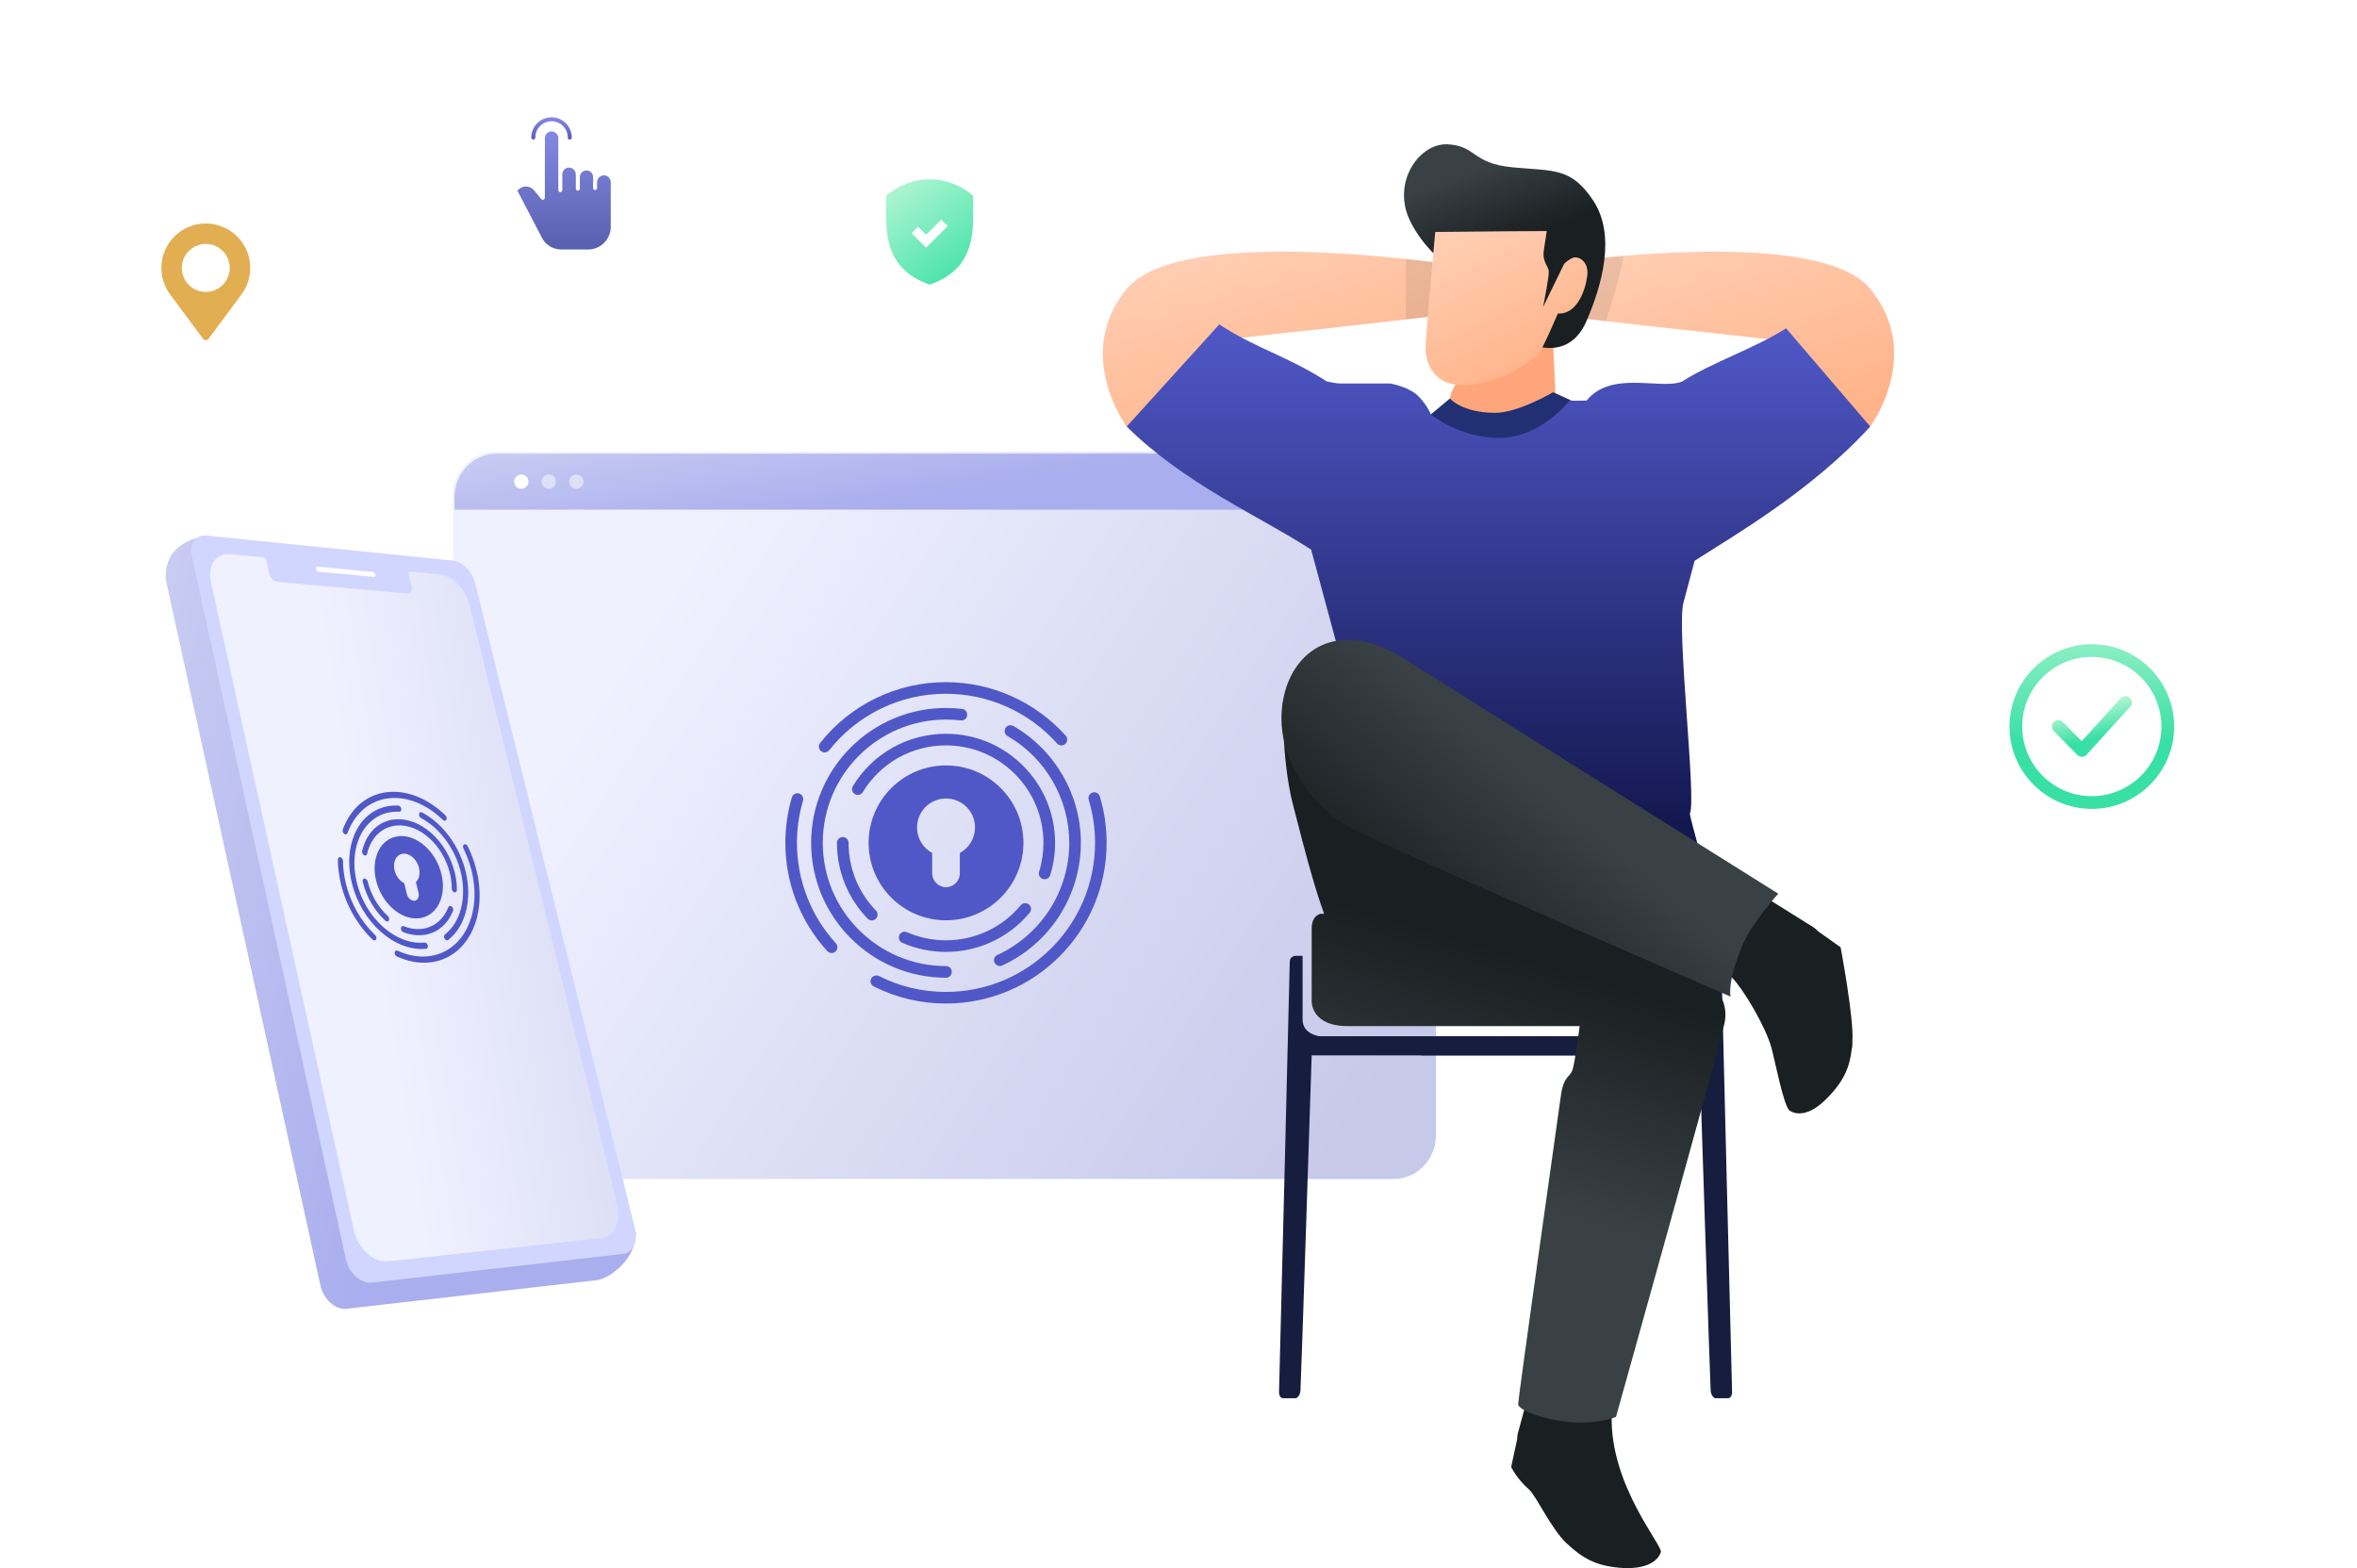 <svg width="469" height="312" viewBox="0 0 469 312" fill="none" xmlns="http://www.w3.org/2000/svg">
<g filter="url(#filter0_d_437)">
<path d="M18 74.146V38.71C18.007 36.099 20.122 33.983 22.732 33.975H59.168C61.779 33.983 63.894 36.099 63.9 38.71V74.146C63.893 76.757 61.779 78.873 59.168 78.881H46.875L40.961 89.533L35.047 78.881H22.732C20.121 78.873 18.007 76.757 18 74.146Z" fill="white"/>
</g>
<g filter="url(#filter1_d_437)">
<path d="M416.237 109.888C397.118 109.949 381.637 125.439 381.586 144.558C381.638 163.677 397.119 179.166 416.237 179.226C435.356 179.166 450.838 163.677 450.889 144.558C450.838 125.439 435.356 109.949 416.237 109.888Z" fill="white"/>
</g>
<path d="M416.237 160.945C407.189 160.945 399.853 153.61 399.853 144.561C399.853 135.512 407.189 128.178 416.237 128.178C425.286 128.178 432.622 135.513 432.622 144.561C432.611 153.606 425.282 160.935 416.237 160.945ZM416.237 130.708C408.589 130.704 402.386 136.902 402.382 144.55C402.378 152.198 408.576 158.402 416.224 158.405C423.873 158.408 430.076 152.211 430.08 144.563C430.08 144.561 430.08 144.559 430.08 144.558C430.074 136.915 423.881 130.719 416.237 130.708Z" fill="url(#paint0_linear_437)"/>
<path d="M414.257 150.587C413.916 150.587 413.59 150.45 413.352 150.208L408.671 145.447C408.18 144.948 408.187 144.143 408.686 143.652C409.185 143.161 409.989 143.168 410.48 143.667L414.22 147.471L421.959 138.943C422.414 138.41 423.215 138.347 423.749 138.802C424.282 139.256 424.345 140.058 423.891 140.591C423.874 140.61 423.856 140.63 423.838 140.649L415.195 150.171C414.961 150.429 414.63 150.58 414.281 150.587C414.273 150.587 414.265 150.587 414.257 150.587Z" fill="url(#paint1_linear_437)"/>
<path d="M40.951 44.464C36.064 44.467 32.107 48.431 32.11 53.318C32.111 55.227 32.73 57.084 33.874 58.613L40.408 67.415C40.425 67.436 40.45 67.444 40.468 67.464C40.707 67.737 41.124 67.765 41.397 67.527C41.435 67.494 41.469 67.456 41.498 67.415C43.379 64.904 46.827 60.214 48.153 58.444L48.16 58.433C50.988 54.449 50.051 48.927 46.067 46.099C44.573 45.038 42.785 44.468 40.953 44.467L40.951 44.464ZM40.951 58.081C38.316 58.082 36.178 55.947 36.177 53.312C36.176 50.677 38.312 48.539 40.947 48.538C43.582 48.537 45.719 50.673 45.72 53.308C45.72 53.309 45.72 53.309 45.72 53.31C45.712 55.941 43.582 58.072 40.951 58.081Z" fill="#E2AE52"/>
<g filter="url(#filter2_d_437)">
<path d="M86.921 56.318V17.223C86.929 14.342 89.262 12.009 92.142 12H132.338C135.217 12.009 137.55 14.342 137.558 17.223V56.318C137.55 59.197 135.218 61.531 132.338 61.541H118.775L112.251 73.292L105.726 61.541H92.142C89.262 61.532 86.929 59.198 86.921 56.318Z" fill="white"/>
</g>
<path d="M120.202 34.882H120.164C119.399 34.902 118.794 35.539 118.814 36.304V36.305V37.414C118.815 37.635 118.636 37.815 118.415 37.816C118.194 37.816 118.014 37.638 118.013 37.417C118.013 37.416 118.013 37.415 118.013 37.414V35.366C118.087 34.64 117.559 33.991 116.833 33.917C116.106 33.843 115.457 34.371 115.383 35.098C115.374 35.188 115.374 35.277 115.383 35.367V37.539C115.384 37.76 115.205 37.939 114.984 37.94C114.763 37.941 114.583 37.763 114.582 37.541C114.582 37.54 114.582 37.539 114.582 37.538V34.77C114.611 34.008 114.017 33.367 113.255 33.338C113.252 33.338 113.249 33.338 113.246 33.338H113.205C112.466 33.353 111.878 33.965 111.894 34.705C111.894 34.707 111.894 34.709 111.894 34.71V37.825C111.895 38.046 111.716 38.226 111.495 38.227C111.273 38.228 111.094 38.049 111.093 37.828C111.093 37.828 111.093 37.827 111.093 37.825V34.8C111.093 34.79 111.093 34.78 111.093 34.77C111.093 34.745 111.093 34.721 111.093 34.696V27.621C111.16 26.884 110.617 26.232 109.879 26.165C109.142 26.098 108.49 26.641 108.423 27.378C108.416 27.459 108.416 27.54 108.423 27.621L108.415 39.353C108.416 39.574 108.237 39.752 108.017 39.753C107.897 39.753 107.782 39.699 107.706 39.606L106.306 37.901C105.936 37.439 105.391 37.15 104.8 37.105C104.223 37.068 103.657 37.272 103.235 37.669L103.22 37.683L102.944 37.911L107.799 47.245C108.513 48.686 109.971 49.609 111.58 49.638H117.195C119.679 49.534 121.615 47.447 121.53 44.961C121.53 43.598 121.53 42.576 121.53 41.752C121.53 39.55 121.53 38.739 121.53 36.314C121.56 35.552 120.966 34.911 120.204 34.881C120.203 34.881 120.203 34.881 120.202 34.881V34.882Z" fill="url(#paint2_linear_437)"/>
<path d="M106.12 27.764C106.341 27.764 106.52 27.585 106.52 27.363C106.514 25.581 107.955 24.132 109.737 24.126C111.519 24.12 112.968 25.56 112.974 27.342C112.974 27.349 112.974 27.356 112.974 27.363C112.964 27.584 113.134 27.772 113.354 27.782C113.575 27.792 113.763 27.622 113.773 27.401C113.773 27.388 113.773 27.376 113.773 27.363C113.773 25.139 111.97 23.337 109.747 23.337C107.523 23.337 105.72 25.14 105.72 27.363C105.72 27.585 105.899 27.764 106.12 27.764Z" fill="url(#paint3_linear_437)"/>
<g filter="url(#filter3_d_437)">
<path d="M164.833 61.956V30.83C164.84 28.537 166.696 26.679 168.989 26.672H200.992C203.285 26.679 205.142 28.537 205.148 30.83V61.956C205.142 64.25 203.285 66.107 200.992 66.114H190.194L184.999 75.471L179.804 66.114H168.989C166.696 66.106 164.839 64.249 164.833 61.956Z" fill="white"/>
</g>
<path d="M193.619 38.956C188.696 34.59 181.286 34.59 176.363 38.956C176.363 44.824 175.15 53.223 184.99 56.641C194.832 53.227 193.619 44.822 193.619 38.956ZM184.276 49.279L181.401 46.403L182.689 45.114L184.277 46.702L187.294 43.684L188.583 44.972L184.276 49.279Z" fill="url(#paint4_linear_437)"/>
<path d="M277.377 89.911H98.494C93.879 89.911 90.138 93.818 90.138 98.636V225.849C90.138 230.668 93.879 234.575 98.494 234.575H277.374C281.989 234.575 285.731 230.668 285.731 225.849V98.633C285.731 93.817 281.991 89.911 277.377 89.911Z" fill="url(#paint5_linear_437)"/>
<path d="M286.029 101.401V98.987C286.029 94.169 282.29 90.264 277.675 90.264H98.793C94.178 90.264 90.436 94.171 90.436 98.99V101.401H286.029Z" fill="url(#paint6_linear_437)"/>
<path d="M103.73 97.253C104.515 97.253 105.151 96.617 105.151 95.833C105.151 95.048 104.515 94.412 103.73 94.412C102.946 94.412 102.31 95.048 102.31 95.833C102.31 96.617 102.946 97.253 103.73 97.253Z" fill="white"/>
<path opacity="0.5" d="M109.209 97.253C109.994 97.253 110.63 96.617 110.63 95.833C110.63 95.048 109.994 94.412 109.209 94.412C108.425 94.412 107.789 95.048 107.789 95.833C107.789 96.617 108.425 97.253 109.209 97.253Z" fill="white"/>
<path opacity="0.5" d="M114.689 97.253C115.473 97.253 116.109 96.617 116.109 95.833C116.109 95.048 115.473 94.412 114.689 94.412C113.904 94.412 113.268 95.048 113.268 95.833C113.268 96.617 113.904 97.253 114.689 97.253Z" fill="white"/>
<path d="M165.474 189.62C165.161 189.62 164.849 189.49 164.62 189.242C159.233 183.343 156.269 175.694 156.269 167.697C156.269 164.626 156.706 161.586 157.566 158.662C157.748 158.049 158.391 157.701 158.998 157.878C159.611 158.061 159.959 158.703 159.782 159.31C158.987 162.021 158.579 164.838 158.579 167.697C158.579 175.11 161.331 182.212 166.324 187.687C166.754 188.159 166.718 188.89 166.247 189.319C166.027 189.52 165.75 189.62 165.474 189.62Z" fill="#5058C8"/>
<path d="M188.238 199.668C183.182 199.668 178.344 198.52 173.859 196.262C173.287 195.974 173.064 195.278 173.346 194.712C173.635 194.141 174.33 193.917 174.897 194.2C179.051 196.297 183.542 197.358 188.233 197.358C204.587 197.358 217.894 184.051 217.894 167.698C217.894 164.775 217.469 161.893 216.632 159.124C216.449 158.51 216.791 157.868 217.404 157.685C218.012 157.502 218.66 157.844 218.843 158.457C219.745 161.445 220.198 164.551 220.198 167.698C220.209 185.33 205.865 199.668 188.238 199.668Z" fill="#5058C8"/>
<path d="M164.094 149.705C163.84 149.705 163.588 149.622 163.375 149.451C162.875 149.057 162.792 148.326 163.186 147.831C169.297 140.141 178.426 135.726 188.233 135.726C197.314 135.726 206 139.61 212.064 146.381C212.489 146.858 212.447 147.589 211.976 148.013C211.498 148.438 210.768 148.396 210.343 147.924C204.721 141.642 196.659 138.035 188.238 138.035C179.138 138.035 170.664 142.126 165 149.262C164.772 149.552 164.436 149.705 164.094 149.705Z" fill="#5058C8"/>
<path d="M188.238 194.535C173.44 194.535 161.401 182.495 161.401 167.698C161.401 152.899 173.441 140.86 188.238 140.86C189.311 140.86 190.384 140.925 191.439 141.049C192.069 141.126 192.523 141.697 192.447 142.333C192.37 142.964 191.798 143.429 191.162 143.341C190.201 143.229 189.217 143.17 188.239 143.17C174.715 143.17 163.717 154.173 163.717 167.693C163.717 181.217 174.72 192.215 188.239 192.215C188.876 192.215 189.394 192.733 189.394 193.369C189.394 194.017 188.875 194.535 188.238 194.535Z" fill="#5058C8"/>
<path d="M198.941 192.207C198.504 192.207 198.087 191.959 197.892 191.534C197.627 190.957 197.88 190.268 198.458 190.002C207.15 186.013 212.766 177.261 212.766 167.703C212.766 158.968 208.064 150.83 200.49 146.452C199.936 146.133 199.748 145.426 200.066 144.873C200.384 144.318 201.091 144.13 201.645 144.448C209.924 149.234 215.076 158.143 215.076 167.697C215.076 178.157 208.929 187.734 199.423 192.101C199.265 192.172 199.1 192.207 198.941 192.207Z" fill="#5058C8"/>
<path d="M173.471 183.137C173.17 183.137 172.863 183.019 172.64 182.783C168.703 178.717 166.541 173.36 166.541 167.697C166.541 167.06 167.059 166.542 167.695 166.542C168.331 166.542 168.85 167.06 168.85 167.697C168.85 172.753 170.783 177.538 174.301 181.174C174.743 181.634 174.731 182.365 174.272 182.806C174.048 183.025 173.759 183.137 173.471 183.137Z" fill="#5058C8"/>
<path d="M188.238 189.396C185.214 189.396 182.292 188.789 179.546 187.587C178.963 187.333 178.697 186.65 178.951 186.067C179.204 185.483 179.882 185.213 180.471 185.471C182.922 186.544 185.533 187.087 188.232 187.087C193.995 187.087 199.423 184.547 203.118 180.115C203.525 179.625 204.256 179.56 204.744 179.967C205.234 180.373 205.299 181.104 204.891 181.593C200.762 186.555 194.692 189.396 188.238 189.396Z" fill="#5058C8"/>
<path d="M207.863 174.945C207.751 174.945 207.633 174.927 207.521 174.892C206.914 174.704 206.572 174.055 206.761 173.449C207.338 171.593 207.627 169.659 207.627 167.698C207.627 157.008 198.929 148.309 188.238 148.309C181.426 148.309 175.232 151.786 171.678 157.608C171.348 158.15 170.635 158.327 170.093 157.991C169.55 157.661 169.374 156.948 169.71 156.405C173.688 149.888 180.619 145.998 188.244 145.998C200.207 145.998 209.943 155.734 209.943 167.698C209.943 169.89 209.62 172.059 208.971 174.133C208.812 174.628 208.358 174.945 207.863 174.945Z" fill="#5058C8"/>
<path d="M188.238 152.292C179.728 152.292 172.834 159.194 172.834 167.703C172.834 176.213 179.735 183.107 188.238 183.107C196.743 183.107 203.643 176.206 203.643 167.703C203.65 159.188 196.749 152.292 188.238 152.292ZM190.99 169.713V173.767C190.99 175.281 189.753 176.519 188.238 176.519C186.724 176.519 185.487 175.281 185.487 173.767V169.713C183.69 168.735 182.475 166.831 182.475 164.644C182.475 161.456 185.056 158.875 188.244 158.875C191.433 158.875 194.014 161.456 194.014 164.644C194.008 166.831 192.788 168.735 190.99 169.713Z" fill="#5058C8"/>
<path d="M320.703 281.589C320.795 278.623 305.165 273.644 305.165 273.644L302.078 284.978C302.078 284.978 301.894 285.581 301.88 286.434L301.866 286.461L300.694 291.863C300.694 291.863 301.758 294.194 304.206 296.311C305.638 297.549 308.57 304.044 311.658 307.008C314.85 309.976 317.512 311.671 323.044 311.985C328.472 312.198 330.069 310.081 330.495 308.809C330.813 307.437 320.272 295.385 320.703 281.589Z" fill="#1A1F21"/>
<path fill-rule="evenodd" clip-rule="evenodd" d="M258.128 190.179C258.128 190.179 256.637 189.966 256.637 191.445C256.637 192.93 254.509 276.821 254.509 276.821C254.509 276.821 254.403 278.2 255.361 278.2C256.212 278.2 257.914 278.2 257.914 278.2C257.914 278.2 258.66 277.882 258.765 276.716C258.873 275.551 261 209.984 261 209.984H316.447L315.384 206.172H262.491C262.491 206.172 259.193 205.749 259.193 202.888C259.193 199.92 259.193 190.179 259.193 190.179H258.128Z" fill="#171D3E"/>
<path fill-rule="evenodd" clip-rule="evenodd" d="M341.031 190.179C341.031 190.179 342.521 189.966 342.521 191.445C342.521 192.93 344.649 276.821 344.649 276.821C344.649 276.821 344.754 278.2 343.798 278.2C342.946 278.2 341.242 278.2 341.242 278.2C341.242 278.2 340.499 277.882 340.391 276.716C340.286 275.551 338.157 209.984 338.157 209.984H282.818L283.777 206.172H336.667C336.667 206.172 339.967 205.749 339.967 202.888C339.967 199.92 339.967 190.179 339.967 190.179H341.031Z" fill="#171D3E"/>
<path fill-rule="evenodd" clip-rule="evenodd" d="M304.208 195.156L314.32 204.157C314.32 204.157 313.362 211.782 312.829 213.057C312.297 214.33 311.126 214.218 310.595 217.929C310.063 221.638 302.08 278.305 302.08 279.365C302.08 280.528 306.868 282.435 312.615 282.967C318.256 283.39 321.554 281.907 321.554 281.907C321.554 281.907 341.775 209.666 343.157 203.521C344.435 197.379 338.263 193.355 335.069 191.444C331.984 189.644 326.131 184.348 326.131 184.348C326.131 184.348 299.208 170.366 295.269 178.101C291.333 185.833 304.208 195.156 304.208 195.156Z" fill="url(#paint7_linear_437)"/>
<path fill-rule="evenodd" clip-rule="evenodd" d="M266.749 181.809H262.81C262.81 181.809 261 182.018 261 184.774C261 187.422 261 199.18 261 199.18C261 199.18 260.79 204.157 268.132 204.157C275.58 204.157 314.32 204.157 314.32 204.157C314.32 204.157 316.235 200.236 316.022 196.213C315.809 192.188 314.425 193.248 312.936 190.07C311.446 186.788 311.765 184.988 311.765 184.988H329.537L267.282 151.938L266.749 181.809Z" fill="url(#paint8_linear_437)"/>
<path fill-rule="evenodd" clip-rule="evenodd" d="M277.497 142.619L255.255 139.652C255.255 139.652 255.041 150.983 257.17 159.669C259.406 168.25 263.343 184.775 266.963 188.801C270.58 192.931 274.41 193.567 274.41 193.567C274.41 193.567 270.472 189.541 270.472 182.87C270.472 176.196 270.472 153.845 270.472 153.845L277.497 142.619Z" fill="url(#paint9_linear_437)"/>
<path fill-rule="evenodd" clip-rule="evenodd" d="M238.996 74.485L224.183 84.871C224.183 84.871 213.51 70.484 224.183 57.484C235.515 43.681 293.927 53.39 293.927 53.39L292.503 69.742C292.503 69.742 287.76 62.739 287.228 62.739C286.588 62.739 269.197 64.763 269.197 64.763L241.488 67.811L238.996 74.485Z" fill="url(#paint10_linear_437)"/>
<path opacity="0.1" fill-rule="evenodd" clip-rule="evenodd" d="M288.412 64.006C287.826 63.255 287.372 62.739 287.228 62.739C286.951 62.739 283.527 63.119 279.737 63.55L279.732 63.548V51.527C283.109 51.887 286.075 52.261 288.412 52.578V64.006Z" fill="#283339"/>
<path fill-rule="evenodd" clip-rule="evenodd" d="M357.334 74.485L372.146 84.871C372.146 84.871 382.82 70.484 372.146 57.484C360.814 43.681 302.403 53.39 302.403 53.39L303.827 69.742C303.827 69.742 308.57 62.739 309.102 62.739C309.741 62.739 327.132 64.763 327.132 64.763L354.842 67.811L357.334 74.485Z" fill="url(#paint11_linear_437)"/>
<path opacity="0.1" fill-rule="evenodd" clip-rule="evenodd" d="M311.933 63.027L311.915 63.024C311.915 63.024 312.218 56.58 312.218 52.026C315.354 51.646 319.068 51.245 323.093 50.905C322.325 55.183 320.191 61.927 319.556 63.888C316.86 63.579 313.986 63.253 311.933 63.027Z" fill="#283339"/>
<path fill-rule="evenodd" clip-rule="evenodd" d="M289.41 70.933C290.909 74.928 289.91 75.927 288.777 78.109C287.82 82.239 287.82 82.239 287.82 82.239C301.228 89.336 300.662 85.547 303.707 84.374C304.985 83.952 309.635 81.202 309.635 81.202L308.888 64.939L289.41 70.933Z" fill="#FFA57B"/>
<path fill-rule="evenodd" clip-rule="evenodd" d="M333.794 157.763C333.794 157.763 335.921 159.879 336.24 161.896C336.56 163.801 339.647 174.606 339.647 174.606C339.647 174.606 304.955 162.53 304.315 158.294C303.569 154.056 333.794 157.763 333.794 157.763Z" fill="url(#paint12_linear_437)"/>
<path fill-rule="evenodd" clip-rule="evenodd" d="M337.197 111.58C344.764 106.695 360.376 97.768 372.146 84.87L355.394 65.319C349.527 69.145 340.504 72.174 334.752 75.886C330.496 77.687 320.704 73.554 315.704 79.699C313.453 79.699 312.802 79.835 312.44 79.578C312.115 79.03 299.528 86.051 299.528 86.051C299.528 86.051 289.613 82.235 289.187 81.914C288.76 81.491 288.386 80.268 288.386 80.268L286.918 80.891L284.735 82.451C284.735 82.451 283.564 79.803 281.649 78.32C279.734 76.837 276.647 76.308 276.647 76.308C276.647 76.308 271.539 76.308 266.751 76.308C266.005 76.308 265.047 76.097 263.982 75.885C256.221 70.876 249.862 69.305 242.616 64.546L224.185 84.869C235.972 96.463 250.666 102.698 260.896 109.356L272.497 152.359L285.331 155.798L283.138 163.907L299.402 159.569L315.596 163.907L314.008 158.031C315.504 158.911 316.554 159.456 316.554 159.456C316.554 159.456 331.348 159.456 333.263 159.456C335.284 159.456 336.241 161.895 336.241 161.895C337.625 159.351 333.582 125.35 334.966 119.949L337.197 111.58Z" fill="url(#paint13_linear_437)"/>
<path fill-rule="evenodd" clip-rule="evenodd" d="M297.551 82.138C302.089 82.138 309.045 78.043 309.045 78.043L312.439 79.579C312.439 79.579 306.615 87.121 298.413 87.121C290.21 87.121 284.734 82.451 284.734 82.451L288.505 79.284C288.505 79.283 290.876 82.138 297.551 82.138Z" fill="#203072"/>
<path d="M366.252 188.484L361.783 185.305H361.781C361.177 184.673 360.612 184.35 360.612 184.35L350.608 178.103C350.608 178.103 342.626 192.297 344.649 194.52C346.777 196.637 351.3 204.159 352.486 208.473C353.139 210.844 354.97 220.366 356.141 221C357.313 221.744 359.974 222.27 363.698 218.354C367.017 214.961 368.098 212.122 368.467 208.669C368.474 208.684 368.481 208.698 368.488 208.714C368.595 208.185 368.595 207.655 368.595 207.019C368.912 202.676 366.252 188.484 366.252 188.484Z" fill="#1A1F21"/>
<path fill-rule="evenodd" clip-rule="evenodd" d="M353.837 177.811C353.837 177.811 293.247 139.863 279.626 131.177C266.004 122.597 256.853 129.588 255.255 139.652C253.552 149.715 260.151 160.307 269.302 164.967C278.455 169.733 344.348 198.288 344.348 198.288C344.348 198.288 343.584 195.291 346.845 187.8C348.745 183.434 353.837 177.811 353.837 177.811Z" fill="url(#paint14_linear_437)"/>
<path fill-rule="evenodd" clip-rule="evenodd" d="M307.669 63.486C307.669 63.486 297.355 54.562 290.232 54.579C288.216 53.155 283.135 49.416 280.495 43.766C277.002 36.347 282.257 28.509 288.008 28.707C293.858 29.029 292.853 32.537 301.036 33.3C309.223 34.064 312.693 33.26 317.143 40.09C321.483 46.914 318.866 56.581 315.56 64.152C312.152 71.601 305.26 68.677 305.26 68.677C305.26 68.677 307.669 65.738 307.669 63.486Z" fill="url(#paint15_linear_437)"/>
<path fill-rule="evenodd" clip-rule="evenodd" d="M285.589 46.154C285.589 46.154 283.695 66.466 283.659 69.279C283.632 71.977 285.104 77.08 292.048 76.604C298.993 76.124 305.066 71.388 305.923 70.677C306.78 69.971 309.977 62.389 309.977 62.389C313.716 62.609 315.425 57.941 315.83 54.935C316.214 52.042 314.198 51.072 313.282 51.211C312.24 51.455 311.239 52.484 311.239 52.484L307.042 61.1C307.042 61.1 308.301 54.914 308.169 53.887C308.036 52.863 306.868 52.077 307.186 49.856C307.508 47.635 307.777 45.971 307.777 45.971C307.777 45.971 293.97 46.038 285.589 46.154Z" fill="url(#paint16_linear_437)"/>
<path d="M126.521 245.093C123.269 243.94 122.161 245.479 120.411 246.168L89.473 121.2C89.331 120.631 89.102 120.079 88.808 119.569C88.514 119.06 88.154 118.592 87.752 118.189C87.351 117.787 86.908 117.447 86.447 117.196C85.985 116.946 85.504 116.786 85.03 116.738L42.368 112.417C42.368 112.417 42.285 110.306 41.616 106.56C33.897 107.488 32.972 112.268 32.988 114.58C32.969 114.96 33.002 115.365 33.092 115.793C33.097 115.822 33.101 115.837 33.101 115.837L36.124 129.634L37.198 134.541L38.343 139.764L40.585 150.001L41.425 153.828L43.7 164.213L63.75 255.717C63.905 256.427 64.169 257.09 64.512 257.683C64.856 258.274 65.279 258.797 65.754 259.22C66.228 259.644 66.754 259.971 67.302 260.175C67.85 260.38 68.419 260.462 68.983 260.398L118.943 254.682C119.169 254.657 119.383 254.601 119.582 254.521C121.157 254.1 126.613 250.78 126.521 245.093ZM68.232 119.2C68.236 119.204 68.239 119.208 68.242 119.213C68.253 119.231 68.263 119.252 68.271 119.272C68.263 119.251 68.252 119.231 68.241 119.213C68.238 119.208 68.235 119.203 68.232 119.2ZM68.285 119.979C68.278 119.981 68.269 119.983 68.262 119.985C68.269 119.983 68.278 119.981 68.285 119.978C68.285 119.979 68.285 119.979 68.285 119.979ZM71.342 120.399C71.33 120.415 71.318 120.43 71.304 120.444C71.317 120.43 71.329 120.415 71.34 120.398C71.342 120.396 71.344 120.392 71.346 120.39C71.344 120.392 71.343 120.396 71.342 120.399Z" fill="url(#paint17_linear_437)"/>
<path d="M126.328 244.381L94.543 115.995C94.401 115.426 94.172 114.874 93.878 114.365C93.584 113.855 93.225 113.387 92.822 112.984C92.421 112.582 91.978 112.242 91.517 111.991C91.055 111.742 90.575 111.581 90.1 111.533L41.189 106.579C40.641 106.523 40.143 106.595 39.715 106.77C39.287 106.947 38.927 107.229 38.654 107.594C38.379 107.961 38.19 108.412 38.104 108.926C38.019 109.439 38.035 110.015 38.169 110.632L41.193 124.429L42.268 129.336L43.412 134.56L45.655 144.796L46.494 148.624L48.769 159.008L68.819 250.512C68.974 251.222 69.238 251.885 69.582 252.478C69.925 253.071 70.349 253.592 70.823 254.015C71.298 254.439 71.823 254.766 72.371 254.97C72.92 255.175 73.488 255.257 74.052 255.193L124.013 249.477C124.495 249.423 124.921 249.237 125.28 248.95C125.637 248.665 125.926 248.276 126.136 247.814C126.344 247.352 126.473 246.818 126.508 246.236C126.545 245.657 126.49 245.029 126.328 244.381Z" fill="#D0D6FF"/>
<path d="M123.036 242.029C122.985 242.807 122.809 243.522 122.527 244.138C122.243 244.755 121.851 245.273 121.366 245.654C120.881 246.036 120.303 246.281 119.65 246.352L99.224 248.57L99.144 248.578L77.34 250.947C76.595 251.028 75.84 250.914 75.114 250.639C74.387 250.363 73.689 249.926 73.059 249.36C72.428 248.793 71.865 248.099 71.407 247.31C70.95 246.521 70.597 245.638 70.39 244.696L41.951 115.718C41.769 114.89 41.745 114.116 41.858 113.424C41.971 112.734 42.219 112.128 42.583 111.633C42.944 111.141 43.42 110.759 43.989 110.52C44.556 110.28 45.214 110.182 45.941 110.252L52.51 110.887C52.556 110.892 52.602 110.906 52.645 110.929C52.689 110.952 52.731 110.982 52.769 111.02C52.807 111.056 52.839 111.099 52.866 111.145C52.894 111.192 52.913 111.242 52.925 111.294L53.567 114.129C53.614 114.339 53.698 114.542 53.807 114.731C53.916 114.92 54.052 115.093 54.204 115.241C54.356 115.39 54.525 115.515 54.703 115.607C54.881 115.699 55.066 115.757 55.251 115.774L68.349 116.952L68.427 116.959L81.037 118.094C81.208 118.11 81.36 118.083 81.491 118.023C81.62 117.962 81.727 117.867 81.807 117.745C81.887 117.621 81.939 117.472 81.96 117.303C81.979 117.132 81.967 116.943 81.919 116.742L81.263 114.019C81.251 113.969 81.248 113.923 81.253 113.882C81.258 113.841 81.271 113.803 81.291 113.774C81.31 113.744 81.337 113.721 81.369 113.705C81.4 113.69 81.438 113.684 81.479 113.689L87.404 114.262C88.046 114.323 88.696 114.538 89.321 114.874C89.944 115.209 90.543 115.664 91.084 116.206C91.625 116.749 92.109 117.379 92.507 118.066C92.904 118.752 93.214 119.497 93.403 120.266L122.799 239.545C123.014 240.413 123.086 241.252 123.036 242.029Z" fill="url(#paint18_linear_437)"/>
<path d="M62.882 112.899C62.887 112.863 62.899 112.831 62.917 112.806C62.935 112.779 62.959 112.76 62.988 112.747C63.017 112.735 63.05 112.729 63.089 112.732L74.254 113.797C74.292 113.801 74.328 113.813 74.363 113.831C74.398 113.849 74.432 113.875 74.462 113.905C74.492 113.935 74.519 113.97 74.541 114.008C74.563 114.046 74.58 114.087 74.589 114.129L74.677 114.505C74.688 114.547 74.69 114.587 74.685 114.623C74.68 114.659 74.669 114.691 74.652 114.716C74.634 114.742 74.611 114.761 74.583 114.774C74.555 114.786 74.522 114.792 74.487 114.788L63.318 113.739C63.28 113.735 63.243 113.723 63.207 113.705C63.171 113.686 63.136 113.66 63.105 113.629C63.075 113.599 63.047 113.564 63.024 113.525C63.002 113.486 62.984 113.444 62.974 113.4L62.886 113.019C62.878 112.975 62.877 112.935 62.882 112.899Z" fill="white"/>
<path d="M74.55 187.12C74.417 187.133 74.269 187.078 74.14 186.956C71.108 184.054 68.873 180.122 67.843 175.882C67.448 174.255 67.241 172.624 67.228 171.038C67.225 170.706 67.452 170.494 67.731 170.562C68.013 170.633 68.242 170.959 68.245 171.289C68.259 172.759 68.449 174.27 68.817 175.785C69.772 179.716 71.847 183.367 74.657 186.06C74.9 186.292 74.979 186.681 74.835 186.929C74.77 187.044 74.666 187.109 74.55 187.12Z" fill="#5058C8"/>
<path d="M85.449 191.493C83.315 191.705 81.126 191.299 78.942 190.29C78.663 190.162 78.48 189.802 78.527 189.49C78.575 189.175 78.84 189.027 79.115 189.153C81.138 190.091 83.17 190.465 85.15 190.269C92.051 189.584 95.954 181.97 93.85 173.298C93.473 171.748 92.924 170.238 92.214 168.805C92.058 168.488 92.119 168.132 92.354 168.01C92.587 167.887 92.905 168.041 93.06 168.359C93.826 169.906 94.416 171.534 94.821 173.202C97.095 182.55 92.887 190.754 85.449 191.493Z" fill="#5058C8"/>
<path d="M68.83 166.013C68.722 166.024 68.605 165.991 68.493 165.909C68.232 165.721 68.102 165.337 68.206 165.058C69.795 160.724 73.079 158 77.217 157.589C81.05 157.209 85.216 158.903 88.645 162.239C88.886 162.475 88.962 162.864 88.818 163.109C88.671 163.354 88.358 163.363 88.118 163.13C84.936 160.035 81.071 158.461 77.517 158.814C73.677 159.196 70.627 161.719 69.155 165.74C69.096 165.903 68.974 166 68.83 166.013Z" fill="#5058C8"/>
<path d="M84.789 188.771C78.544 189.392 71.914 183.512 70.009 175.666C68.105 167.82 71.636 160.931 77.881 160.311C78.333 160.266 78.794 160.255 79.256 160.277C79.532 160.291 79.797 160.575 79.847 160.915C79.895 161.253 79.714 161.524 79.434 161.503C79.015 161.484 78.592 161.494 78.179 161.536C72.472 162.103 69.247 168.398 70.987 175.566C72.727 182.738 78.787 188.107 84.491 187.541C84.76 187.514 85.046 187.767 85.127 188.105C85.21 188.448 85.057 188.744 84.789 188.771Z" fill="#5058C8"/>
<path d="M89.006 187.089C88.822 187.107 88.613 186.994 88.476 186.777C88.291 186.482 88.309 186.105 88.518 185.94C91.673 183.46 92.917 178.585 91.687 173.516C90.562 168.884 87.53 164.767 83.771 162.762C83.496 162.616 83.326 162.249 83.388 161.943C83.451 161.635 83.726 161.506 84.001 161.652C88.111 163.842 91.432 168.35 92.661 173.416C94.007 178.963 92.645 184.299 89.197 187.012C89.138 187.056 89.073 187.081 89.006 187.089Z" fill="#5058C8"/>
<path d="M77.091 183.347C76.963 183.359 76.819 183.31 76.694 183.194C74.51 181.203 72.907 178.453 72.178 175.45C72.096 175.112 72.248 174.816 72.516 174.789C72.785 174.762 73.071 175.016 73.153 175.354C73.803 178.034 75.235 180.491 77.187 182.271C77.433 182.496 77.522 182.885 77.385 183.138C77.319 183.264 77.212 183.335 77.091 183.347Z" fill="#5058C8"/>
<path d="M84.127 186.046C82.851 186.173 81.539 185.974 80.225 185.451C79.947 185.342 79.746 184.99 79.778 184.67C79.81 184.35 80.061 184.178 80.343 184.29C81.516 184.756 82.688 184.934 83.826 184.821C86.259 184.579 88.222 183.004 89.211 180.5C89.32 180.224 89.62 180.159 89.878 180.354C90.138 180.549 90.258 180.933 90.15 181.21C89.046 184.015 86.85 185.776 84.127 186.046Z" fill="#5058C8"/>
<path d="M90.55 177.561C90.502 177.566 90.451 177.562 90.399 177.547C90.119 177.473 89.891 177.144 89.893 176.813C89.898 175.805 89.771 174.768 89.518 173.727C88.142 168.058 83.352 163.811 78.84 164.259C75.965 164.545 73.799 166.647 73.049 169.884C72.98 170.184 72.701 170.308 72.429 170.153C72.157 170.001 71.991 169.63 72.063 169.328C72.903 165.706 75.327 163.353 78.545 163.033C83.594 162.532 88.955 167.285 90.495 173.629C90.778 174.791 90.92 175.955 90.914 177.082C90.91 177.353 90.759 177.54 90.55 177.561Z" fill="#5058C8"/>
<path d="M79.353 166.373C75.762 166.729 73.74 170.678 74.836 175.19C75.931 179.702 79.73 183.069 83.319 182.712C86.909 182.356 88.932 178.408 87.838 173.898C86.744 169.383 82.944 166.016 79.353 166.373ZM82.756 175.494L83.278 177.644C83.473 178.447 83.11 179.154 82.471 179.218C81.831 179.281 81.15 178.677 80.955 177.874L80.433 175.724C79.549 175.28 78.791 174.323 78.51 173.163C78.1 171.472 78.856 169.996 80.202 169.862C81.548 169.729 82.969 170.989 83.379 172.68C83.659 173.839 83.389 174.9 82.756 175.494Z" fill="#5058C8"/>
<defs>
<filter id="filter0_d_437" x="0" y="21.975" width="81.9" height="91.558" filterUnits="userSpaceOnUse" color-interpolation-filters="sRGB">
<feFlood flood-opacity="0" result="BackgroundImageFix"/>
<feColorMatrix in="SourceAlpha" type="matrix" values="0 0 0 0 0 0 0 0 0 0 0 0 0 0 0 0 0 0 127 0" result="hardAlpha"/>
<feOffset dy="6"/>
<feGaussianBlur stdDeviation="9"/>
<feColorMatrix type="matrix" values="0 0 0 0 0.157 0 0 0 0 0.2 0 0 0 0 0.224 0 0 0 0.1 0"/>
<feBlend mode="normal" in2="BackgroundImageFix" result="effect1_dropShadow_437"/>
<feBlend mode="normal" in="SourceGraphic" in2="effect1_dropShadow_437" result="shape"/>
</filter>
<filter id="filter1_d_437" x="363.586" y="97.888" width="105.303" height="105.338" filterUnits="userSpaceOnUse" color-interpolation-filters="sRGB">
<feFlood flood-opacity="0" result="BackgroundImageFix"/>
<feColorMatrix in="SourceAlpha" type="matrix" values="0 0 0 0 0 0 0 0 0 0 0 0 0 0 0 0 0 0 127 0" result="hardAlpha"/>
<feOffset dy="6"/>
<feGaussianBlur stdDeviation="9"/>
<feColorMatrix type="matrix" values="0 0 0 0 0.157 0 0 0 0 0.2 0 0 0 0 0.224 0 0 0 0.1 0"/>
<feBlend mode="normal" in2="BackgroundImageFix" result="effect1_dropShadow_437"/>
<feBlend mode="normal" in="SourceGraphic" in2="effect1_dropShadow_437" result="shape"/>
</filter>
<filter id="filter2_d_437" x="68.921" y="0" width="86.636" height="97.292" filterUnits="userSpaceOnUse" color-interpolation-filters="sRGB">
<feFlood flood-opacity="0" result="BackgroundImageFix"/>
<feColorMatrix in="SourceAlpha" type="matrix" values="0 0 0 0 0 0 0 0 0 0 0 0 0 0 0 0 0 0 127 0" result="hardAlpha"/>
<feOffset dy="6"/>
<feGaussianBlur stdDeviation="9"/>
<feColorMatrix type="matrix" values="0 0 0 0 0.157 0 0 0 0 0.2 0 0 0 0 0.224 0 0 0 0.1 0"/>
<feBlend mode="normal" in2="BackgroundImageFix" result="effect1_dropShadow_437"/>
<feBlend mode="normal" in="SourceGraphic" in2="effect1_dropShadow_437" result="shape"/>
</filter>
<filter id="filter3_d_437" x="146.833" y="14.672" width="76.315" height="84.798" filterUnits="userSpaceOnUse" color-interpolation-filters="sRGB">
<feFlood flood-opacity="0" result="BackgroundImageFix"/>
<feColorMatrix in="SourceAlpha" type="matrix" values="0 0 0 0 0 0 0 0 0 0 0 0 0 0 0 0 0 0 127 0" result="hardAlpha"/>
<feOffset dy="6"/>
<feGaussianBlur stdDeviation="9"/>
<feColorMatrix type="matrix" values="0 0 0 0 0.157 0 0 0 0 0.2 0 0 0 0 0.224 0 0 0 0.1 0"/>
<feBlend mode="normal" in2="BackgroundImageFix" result="effect1_dropShadow_437"/>
<feBlend mode="normal" in="SourceGraphic" in2="effect1_dropShadow_437" result="shape"/>
</filter>
<linearGradient id="paint0_linear_437" x1="428.481" y1="147.241" x2="428.061" y2="114.485" gradientUnits="userSpaceOnUse">
<stop stop-color="#39E0A5"/>
<stop offset="1" stop-color="#C5F9DA"/>
</linearGradient>
<linearGradient id="paint1_linear_437" x1="422.187" y1="145.531" x2="420.333" y2="138.127" gradientUnits="userSpaceOnUse">
<stop stop-color="#39E0A5"/>
<stop offset="1" stop-color="#C5F9DA"/>
</linearGradient>
<linearGradient id="paint2_linear_437" x1="111.859" y1="26.159" x2="111.859" y2="49.638" gradientUnits="userSpaceOnUse">
<stop stop-color="#8389E2"/>
<stop offset="1" stop-color="#595FAF"/>
</linearGradient>
<linearGradient id="paint3_linear_437" x1="109.582" y1="23.337" x2="109.582" y2="27.782" gradientUnits="userSpaceOnUse">
<stop stop-color="#8389E2"/>
<stop offset="1" stop-color="#595FAF"/>
</linearGradient>
<linearGradient id="paint4_linear_437" x1="193.8" y1="56.949" x2="175.821" y2="32.476" gradientUnits="userSpaceOnUse">
<stop stop-color="#39E0A5"/>
<stop offset="1" stop-color="#C5F9DA"/>
</linearGradient>
<linearGradient id="paint5_linear_437" x1="249.45" y1="253.957" x2="105.257" y2="158.884" gradientUnits="userSpaceOnUse">
<stop stop-color="#C6C9EA"/>
<stop offset="1" stop-color="#F0F1FF"/>
</linearGradient>
<linearGradient id="paint6_linear_437" x1="208.802" y1="94.912" x2="204.909" y2="71.02" gradientUnits="userSpaceOnUse">
<stop stop-color="#A9AEEE"/>
<stop offset="1" stop-color="#CACDF2"/>
</linearGradient>
<linearGradient id="paint7_linear_437" x1="298.9" y1="189.298" x2="285.408" y2="233.99" gradientUnits="userSpaceOnUse">
<stop stop-color="#1A1F21"/>
<stop offset="1" stop-color="#394144"/>
</linearGradient>
<linearGradient id="paint8_linear_437" x1="298.9" y1="189.298" x2="285.408" y2="233.99" gradientUnits="userSpaceOnUse">
<stop stop-color="#1A1F21"/>
<stop offset="1" stop-color="#394144"/>
</linearGradient>
<linearGradient id="paint9_linear_437" x1="298.9" y1="189.298" x2="285.408" y2="233.99" gradientUnits="userSpaceOnUse">
<stop stop-color="#1A1F21"/>
<stop offset="1" stop-color="#394144"/>
</linearGradient>
<linearGradient id="paint10_linear_437" x1="280.474" y1="82.523" x2="268.138" y2="41.052" gradientUnits="userSpaceOnUse">
<stop stop-color="#FFB389"/>
<stop offset="1" stop-color="#FFCEB3"/>
</linearGradient>
<linearGradient id="paint11_linear_437" x1="363.437" y1="82.523" x2="351.101" y2="41.052" gradientUnits="userSpaceOnUse">
<stop stop-color="#FFB389"/>
<stop offset="1" stop-color="#FFCEB3"/>
</linearGradient>
<linearGradient id="paint12_linear_437" x1="298.166" y1="64.546" x2="298.166" y2="163.907" gradientUnits="userSpaceOnUse">
<stop stop-color="#5058C8"/>
<stop offset="1" stop-color="#141850"/>
</linearGradient>
<linearGradient id="paint13_linear_437" x1="298.166" y1="64.546" x2="298.166" y2="163.907" gradientUnits="userSpaceOnUse">
<stop stop-color="#5058C8"/>
<stop offset="1" stop-color="#141850"/>
</linearGradient>
<linearGradient id="paint14_linear_437" x1="288.412" y1="191.795" x2="313.248" y2="162.184" gradientUnits="userSpaceOnUse">
<stop stop-color="#1A1F21"/>
<stop offset="1" stop-color="#394144"/>
</linearGradient>
<linearGradient id="paint15_linear_437" x1="298.545" y1="49.297" x2="292.755" y2="33.867" gradientUnits="userSpaceOnUse">
<stop stop-color="#1A1F21"/>
<stop offset="1" stop-color="#394144"/>
</linearGradient>
<linearGradient id="paint16_linear_437" x1="307.985" y1="73.384" x2="293.69" y2="44.394" gradientUnits="userSpaceOnUse">
<stop stop-color="#FFB389"/>
<stop offset="1" stop-color="#FFCEB3"/>
</linearGradient>
<linearGradient id="paint17_linear_437" x1="89.589" y1="170.768" x2="20.718" y2="156.138" gradientUnits="userSpaceOnUse">
<stop stop-color="#A9AEEE"/>
<stop offset="1" stop-color="#CACDF2"/>
</linearGradient>
<linearGradient id="paint18_linear_437" x1="173.543" y1="244.735" x2="86.22" y2="259.4" gradientUnits="userSpaceOnUse">
<stop stop-color="#C6C9EA"/>
<stop offset="1" stop-color="#F0F1FF"/>
</linearGradient>
</defs>
</svg>
